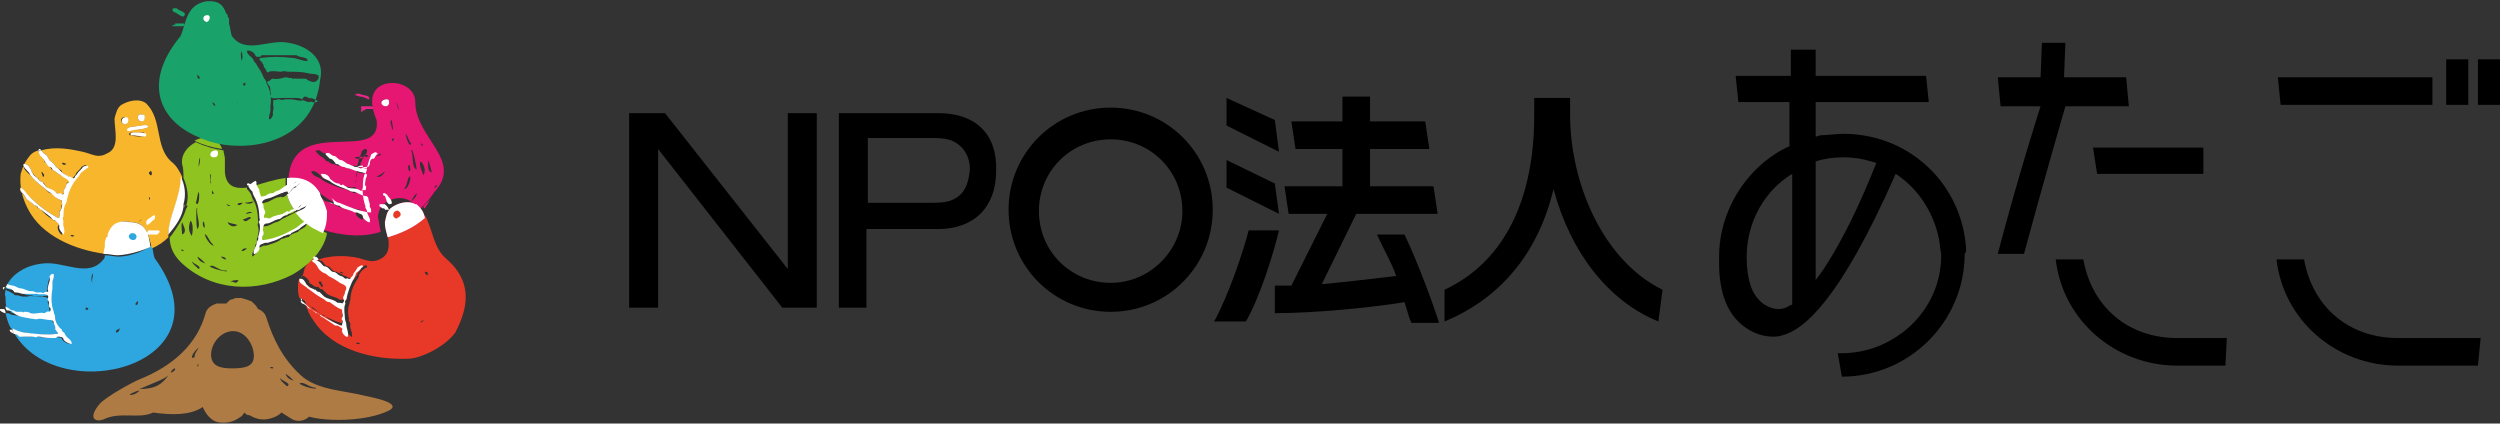 <?xml version="1.0" encoding="utf-8"?>
<!-- Generator: Adobe Illustrator 24.3.0, SVG Export Plug-In . SVG Version: 6.00 Build 0)  -->
<svg version="1.1" id="単色" xmlns="http://www.w3.org/2000/svg" xmlns:xlink="http://www.w3.org/1999/xlink" x="0px" y="0px"
	 viewBox="0 0 181.2 30.7" style="enable-background:new 0 0 181.2 30.7;" xml:space="preserve">
<rect x="0" y="0" width="181.2" height="30.7" fill="#333333" stroke="none"/>
<style type="text/css">
	.st0{fill:#FFFFFF;}
	.st1{fill:none;}
	.st2{fill:#E61673;}
	.st3{fill:#E83828;}
	.st4{fill:#2EA7E0;}
	.st5{fill:#F8B62D;}
	.st6{fill:#8FC31F;}
	.st7{fill:#AE7B44;}
	.st8{fill:#E62889;}
	.st9{fill:#19A269;}
</style>
<g>
	<path d="M154.3,7.7l-0.2-2.1h-4.5l0.1-2.5H148l-0.1,2.5h-3.1l0.2,2.1h2.9c0,0-1.7,5.3-3.1,10.7h1.9c1.4-5.2,3-10.7,3-10.7H154.3z"
		/>
	<polygon points="152,12.6 159.7,12.6 159.7,10.7 151.7,10.7 	"/>
	<polygon points="165.3,7.6 176.3,7.6 176.3,5.6 165.1,5.6 	"/>
	<path d="M142.5,18c-0.3-4.6-4-8.2-8.7-8.3c-0.1,0-0.1,0-0.2,0c-0.5,0-1.1,0.1-1.6,0.1c-0.1,0-0.3,0.1-0.4,0.1V7.4h8.2l-0.2-1.9h-8
		V3.6h-1.8v1.9h-4l0.2,1.9h3.7v3.2c-0.7,0.3-1.3,0.7-1.9,1.2c0,0,0,0,0,0c-1.9,1.6-3.2,4.1-3.2,6.8c0,0.1,0,0.2,0,0.3
		c0,0.1,0,0.1,0,0.2c0,1.9,0.5,3.2,1.2,4c0.8,0.9,1.8,1.3,2.7,1.3c0.2,0,0.4,0,0.7-0.1c1.5-0.4,4.1-2.4,8.2-11.7
		c1.7,1.1,2.9,3,3.2,5.1c0,0.3,0.1,0.6,0.1,0.8c0,2.3-1.1,4.3-2.8,5.6c-1.2,0.9-2.7,1.5-4.4,1.5c0,0-0.3,0-0.3,0
		c0,0,0.3,1.7,0.3,1.7c0,0,0,0,0,0c4.9,0,8.9-4,8.9-8.9C142.5,18.3,142.5,18.2,142.5,18z M129.8,22.1c-0.3,0.2-0.6,0.3-0.9,0.3
		c-0.5,0-1.4-0.3-1.9-1.4c-0.3-0.7-0.4-1.5-0.4-2.3c0,0.1,0,0.1,0,0.2c0,0.6,0.1,1,0.2,1.4c-0.1-0.4-0.2-0.9-0.2-1.4
		c0-0.1,0-0.1,0-0.2c0,0,0-0.1,0-0.1c0-2.5,1.3-4.8,3.3-6V22.1z M132.5,19c-0.3,0.5-0.6,0.9-0.9,1.3v-8.6c0.6-0.2,1.3-0.3,2-0.3
		c0.7,0,1.4,0.1,2,0.3c0.1,0,0.3,0.1,0.4,0.1C134.7,15.1,133.5,17.4,132.5,19z"/>
	<rect x="177.3" y="4.3" width="1.6" height="3.3"/>
	<rect x="179.6" y="4.3" width="1.6" height="3.3"/>
	<path d="M173.9,24.5l-0.1,0v0c-3.6,0-6.2-2.3-6.8-5.7h-2c0.5,4.4,4.3,7.7,8.8,7.7c0,0,0.1,0,0.1,0l5.7,0l0.2-2l-0.4,0L173.9,24.5z"
		/>
	<path d="M157.8,24.5c-3.6,0-6.2-2.3-6.8-5.7h-2c0.5,4.4,4.3,7.7,8.8,7.7c0,0,3.5,0,3.5,0l0.1-2L157.8,24.5L157.8,24.5z"/>
</g>
<g>
	<polygon points="48.2,8.2 45.6,8.2 45.6,22.3 47.7,22.3 47.7,10.8 56.7,22.3 59.2,22.3 59.2,8.2 57.1,8.2 57.1,19.5 	"/>
	<path d="M68,8.2h-7.2v14.1h2v-5.7h5.2c2.6,0,4.2-1.6,4.2-4.2C72.3,9.7,70.7,8.2,68,8.2z M69.5,14.2c-0.5,0.4-1,0.5-2,0.5h-4.6V10
		h4.6c1,0,1.5,0.1,2,0.5c0.5,0.4,0.8,1,0.8,1.8C70.2,13.2,70,13.8,69.5,14.2z"/>
	<polygon points="88.9,13.6 92.7,15.5 92.4,13.3 88.9,11.6 	"/>
	<path d="M102.3,23.4h2c-0.4-1.3-1.5-4.3-2.5-6.4h-2c0.5,1.1,1,1.9,1.4,3c-1.7,0.2-3.3,0.4-5.4,0.6l2.5-5.1h5.9l-0.3-2h-4.6v-2.7
		h4.3l-0.3-2h-4V7h-2v1.8h-3.7l0.3,2h3.4v2.7h-4.2l0.3,2h2.8l-2.6,5.2c-0.5,0-0.7,0-1.2,0v2c2.8,0,7-0.4,9.4-0.8
		C102,22.5,102.1,23,102.3,23.4z"/>
	<polygon points="92.4,8.7 88.9,7.1 88.9,9.1 92.7,11 	"/>
	<path d="M92.7,16.7h-2.2c-0.4,1.6-1.5,4.8-2.5,6.6h2.3C91.3,21.6,92.3,18.4,92.7,16.7z"/>
	<path d="M113.8,8.3V7.1h-2.6v1.3c0,5.8-2,10.5-6.5,12.6v2.3c4.1-1.7,6.8-5,7.9-9.6c1.2,4.5,3.9,8.1,7.6,9.6l0.3-2.3
		C116.2,18.9,113.8,13.3,113.8,8.3z"/>
	<path d="M80.5,7.8c-4.1,0-7.4,3.3-7.4,7.4c0,4.1,3.3,7.4,7.4,7.4c4.1,0,7.4-3.3,7.4-7.4C87.9,11.1,84.6,7.8,80.5,7.8z M80.5,20.5
		c-2.9,0-5.2-2.3-5.2-5.2c0-2.9,2.3-5.2,5.2-5.2c2.9,0,5.2,2.3,5.2,5.2C85.7,18.1,83.4,20.5,80.5,20.5z"/>
</g>
<g>
	<path class="st0" d="M0.1,22.4c-0.1,0-0.2,0-0.1,0.1c0.1,0.1,0.3,0.2,0.4,0.2c0-0.1,0-0.2-0.1-0.3C0.3,22.4,0.2,22.4,0.1,22.4z"/>
	<path class="st0" d="M0.3,20.8c-0.1,0-0.1,0.1-0.1,0.1c0,0,0.1,0.1,0.1,0.1c0-0.1,0-0.2,0.1-0.2C0.4,20.8,0.3,20.8,0.3,20.8z"/>
	<path class="st1" d="M15.1,12.6c0.1,0.2,0.1,1,0.1,0.6C15.2,13,15.4,12.7,15.1,12.6z"/>
	<path class="st1" d="M14.4,13.9c-0.1,0.3-0.1,0.6-0.2,0.8C14.4,15,14.5,14.1,14.4,13.9z"/>
	<path class="st1" d="M14.5,11.4c-0.1,0.1-0.1,0.5-0.1,0.7C14.5,11.8,14.5,11.7,14.5,11.4z"/>
	<path class="st1" d="M14.3,16.6c0.3-0.3-0.1-1,0-1.5C14.1,14.8,14.2,16.4,14.3,16.6z"/>
	<path class="st1" d="M13.8,16c-0.1,0.3-0.2,0.8,0.1,1.1C14,16.8,14,16.1,13.8,16z"/>
	<path class="st1" d="M10.9,12.5c0,0-0.1,0-0.1,0.1c0,0.1,0,0.1,0,0.1c0,0,0,0,0.1,0c0.1,0,0.1,0,0.1-0.1c0,0,0,0,0-0.1
		C11,12.5,10.9,12.5,10.9,12.5z"/>
	<path class="st1" d="M13.3,16.1c-0.1,0.3,0,0.6,0,0.9C13.6,16.8,13.3,16.4,13.3,16.1z"/>
	<path class="st1" d="M13.1,18.1c0,0.1,0,0.1,0.2,0.1C13.3,18.1,13.3,18,13.1,18.1z"/>
	<path class="st1" d="M17.8,15.5c0.2,0,0.3-0.1,0.5-0.1C18.2,15.3,17.9,15.4,17.8,15.5z"/>
	<path class="st1" d="M18.4,14.6c-0.1,0-0.5,0.1-0.7,0.1C18,14.8,18.3,14.8,18.4,14.6z"/>
	<path class="st1" d="M16.4,18.8c-0.1-0.1-0.3-0.1-0.4-0.2C16.2,18.8,16.3,18.8,16.4,18.8z"/>
	<path class="st1" d="M17.2,16.3c-0.3-0.1-0.5-0.1-0.7-0.2C16.6,16.4,17,16.5,17.2,16.3z"/>
	<path class="st1" d="M16.8,14.9c-0.1,0-0.2-0.1-0.3-0.1C16.5,14.9,16.6,15,16.8,14.9z"/>
	<path class="st1" d="M10.8,14.2l-0.1,0.2c0,0,0,0,0.1,0c0,0,0.1,0,0.1-0.1C10.9,14.4,10.9,14.3,10.8,14.2
		C10.8,14.2,10.8,14.2,10.8,14.2z"/>
	<path class="st1" d="M16.8,20.4c0.1,0,0.3,0.1,0.4,0.1C17.6,20.2,16.9,20.3,16.8,20.4z"/>
	<path class="st1" d="M14.3,18.6c0.1,0.3,0.3,0.4,0.6,0.5C14.7,18.9,14.5,18.7,14.3,18.6z"/>
	<path class="st1" d="M13.9,18.8c0.1,0.3,0.4,0.4,0.5,0.6C14.7,19.3,13.9,19.1,13.9,18.8z"/>
	<path class="st1" d="M14.7,16.2c0,0.1,0,0.3,0.1,0.4C14.9,16.6,14.8,15.9,14.7,16.2z"/>
	<path class="st1" d="M15.5,17.7c-0.3-0.2-0.3-0.4-0.5-0.7C14.6,16.6,15.1,17.8,15.5,17.7z"/>
	<path class="st1" d="M16.4,19.6c-0.4,0.1-0.8-0.5-1.2-0.3C15.4,19.5,16.7,19.8,16.4,19.6z"/>
	<path class="st1" d="M27,11.3c-0.1-0.1-0.2-0.1-0.3,0c0,0,0,0,0,0C26.8,11.4,26.9,11.4,27,11.3z"/>
	<path class="st1" d="M30.7,14.3c-0.2,0.2-0.3,0.4-0.4,0.6c0,0,0,0,0,0C30.5,14.7,30.7,14.6,30.7,14.3z"/>
	<path class="st1" d="M26.8,12.5c-0.2,0-0.4-0.1-0.5,0c0,0,0,0.1,0,0.1C26.4,12.6,26.7,12.8,26.8,12.5z"/>
	<path class="st1" d="M26.5,12.1C26.4,12.1,26.4,12.1,26.5,12.1c-0.1,0-0.1,0-0.1,0C26.4,12.1,26.4,12.1,26.5,12.1z"/>
	<path class="st1" d="M16.9,7.7C16.8,7.7,16.8,7.7,16.9,7.7C16.8,7.8,16.9,7.8,16.9,7.7z"/>
	<path class="st1" d="M15,7.8C15,7.9,15.1,8,15.2,8C15.2,7.9,15.1,7.8,15,7.8z"/>
	<path class="st1" d="M13.9,5.8c0,0.1,0,0.2,0.1,0.3C14.1,6,14,5.8,13.9,5.8z"/>
	<path class="st1" d="M17.2,14.8c0.1,0.1,0.2,0,0.4-0.1C17.3,14.7,17.2,14.7,17.2,14.8z"/>
	<path class="st1" d="M17.4,6.4c-0.1,0-0.1,0-0.2,0.1C17.3,6.6,17.4,6.6,17.4,6.4z"/>
	<path class="st1" d="M10.1,16.1c0.1-0.1,0.2-0.1,0.2-0.2C10.1,15.9,10.1,15.9,10.1,16.1z"/>
	<path class="st1" d="M3.1,12.8c0.1,0,0.1,0,0.1-0.1c0-0.1-0.1-0.1-0.1-0.2c0-0.1-0.1-0.1-0.1-0.1C2.9,12.6,3.1,12.7,3.1,12.8
		C3.1,12.8,3.1,12.8,3.1,12.8z"/>
	<path class="st1" d="M13.4,15.1c0-0.1,0.1-0.1,0.1-0.2c0,0,0,0-0.1,0C13.4,14.9,13.4,15,13.4,15.1C13.4,15,13.4,15,13.4,15.1z"/>
	<path class="st1" d="M4.5,11.8C4.5,11.9,4.6,12,4.7,12C4.7,11.9,4.6,11.8,4.5,11.8z"/>
	<path class="st1" d="M5.1,17.1c0.1,0,0.2,0.1,0.3,0.1C5.2,17,5.2,17,5.1,17.1z"/>
	<path class="st1" d="M8.4,24.1c0.2-0.1,0.2-0.1,0.3-0.3C8.6,23.9,8.5,24,8.4,24.1z"/>
	<path class="st1" d="M6.5,22.3c-0.1,0-0.1-0.1-0.2-0.1C6.2,22.5,6.3,22.5,6.5,22.3z"/>
	<path class="st1" d="M9.9,22.1c0.1,0,0.1-0.2,0.1-0.3C9.9,21.9,9.7,22.1,9.9,22.1z"/>
	<path class="st1" d="M6.7,19.8c-0.1,0.3-0.2,0.6,0,0.7C6.7,20.3,6.8,20.1,6.7,19.8z"/>
	<path class="st1" d="M6.7,23.7C6.7,23.7,6.8,23.8,6.7,23.7C6.8,23.7,6.8,23.7,6.7,23.7z"/>
	<path class="st1" d="M15.5,14c0-0.1-0.1-0.1-0.1-0.2C15.3,14,15.4,14.2,15.5,14z"/>
	<path class="st1" d="M23.4,20.8c0.1,0,0.1-0.1,0.1-0.1c-0.1-0.1-0.1-0.1-0.1-0.2c0-0.1-0.1-0.1-0.1,0
		C23.2,20.6,23.4,20.6,23.4,20.8C23.4,20.8,23.4,20.8,23.4,20.8z"/>
	<path class="st1" d="M27.7,11.1c-0.1,0.1-0.2,0.1-0.3,0.2C27.6,11.3,27.6,11.2,27.7,11.1z"/>
	<path class="st1" d="M27.4,14.6c-0.1-0.1-0.3-0.1-0.4-0.1C27.1,14.6,27.3,14.7,27.4,14.6z"/>
	<path class="st1" d="M27.9,12.4c-0.2,0.2-0.4,0.2-0.6,0.4C27.5,12.9,27.8,12.7,27.9,12.4z"/>
	<path class="st1" d="M28.4,9.3c0.2,0.4-0.1-0.4,0-0.6C28.2,8.8,28.4,9.1,28.4,9.3z"/>
	<path class="st1" d="M28.7,7.4c0.1,0.2,0.1,0.4,0.2,0.6C28.9,7.8,28.8,7.5,28.7,7.4z"/>
	<path class="st1" d="M17.5,18.2c0.2,0,0.3-0.1,0.4-0.2C17.7,18,17.6,18,17.5,18.2z"/>
	<path class="st1" d="M31.1,19.8C31.1,19.8,31.1,19.8,31.1,19.8c-0.1-0.1-0.1-0.1-0.1-0.1c0,0-0.1,0-0.1,0.1c0,0.1,0,0.1,0.1,0.1
		c0,0,0,0,0.1,0C31.1,20,31.1,19.9,31.1,19.8z"/>
	<path class="st1" d="M31.1,21.5L31,21.7c0,0,0,0,0.1,0c0,0,0.1,0,0.1-0.1C31.1,21.6,31.1,21.6,31.1,21.5
		C31.1,21.5,31.1,21.5,31.1,21.5z"/>
	<path class="st1" d="M30.5,23.4c0.1-0.1,0.1-0.1,0.2-0.2C30.5,23.3,30.5,23.3,30.5,23.4z"/>
	<path class="st1" d="M25.8,24.9c0.1,0,0.2,0.1,0.3,0C25.9,24.8,25.9,24.8,25.8,24.9z"/>
	<path class="st1" d="M24.6,19.7c0.1,0.1,0.2,0.1,0.3,0.1C24.8,19.7,24.7,19.6,24.6,19.7z"/>
	<path class="st1" d="M28.4,10.2c0.1,0.1,0.2-0.1,0.1-0.2C28.4,10,28.4,10.1,28.4,10.2z"/>
	<path class="st1" d="M31.6,13.5c-0.2,0-0.2,0-0.2,0.2C31.6,13.6,31.6,13.6,31.6,13.5z"/>
	<path class="st1" d="M29.8,10.9c0.2,0.4,0,1.2,0.4,1.4C30.2,12.1,29.9,10.6,29.8,10.9z"/>
	<path class="st1" d="M29.6,13c-0.1,0.3-0.1,0.5-0.3,0.8C29.7,13.7,29.9,12.4,29.6,13z"/>
	<path class="st1" d="M30.5,11.6c-0.2,0.2,0,0.8,0.2,1C30.9,12.3,30.7,11.9,30.5,11.6z"/>
	<path class="st1" d="M31.3,12.5c-0.1-0.3-0.1-0.6-0.3-0.9C31.1,11.9,30.9,12.4,31.3,12.5z"/>
	<path class="st1" d="M30.5,10.4c0,0.1,0.1,0.1,0.1,0.2C30.7,10.5,30.6,10.4,30.5,10.4z"/>
	<path class="st1" d="M17.6,15.9c0.2,0.3,0.4,0,0.6-0.1C18.1,15.7,17.8,15.9,17.6,15.9z"/>
	<path class="st1" d="M29.7,12.4c0.1-0.1,0-0.3,0-0.4C29.5,11.8,29.6,12.5,29.7,12.4z"/>
	<path class="st1" d="M30.8,15.1c0.1-0.2,0.4-0.5,0.4-0.8C31.1,14.7,30.4,15,30.8,15.1z"/>
	<path class="st1" d="M25.7,11.4c0.2,0.1,0.4,0.1,0.7,0C26.2,11.4,25.8,11.4,25.7,11.4z"/>
	<path class="st1" d="M29.8,10.4c-0.2-0.2-0.2-0.5-0.4-0.7C29.4,9.9,29.7,10.8,29.8,10.4z"/>
	<path class="st2" d="M30.1,7.4c0-1.8-3.5-2-3.1,0.3c0,0.2,0.2,0.8,0.3,1c0.4,3.3-6.1-0.5-6.4,4.3c0.9,0,1.8,0.2,2.4,1.1
		c0.2,0.1,0.4,0.3,0.6,0.4c0.7,0.4,1.5,0.6,2.2,0.7c0.1,0,0.1,0,0.1-0.1c0-0.1,0-0.2-0.1-0.3c0,0,0-0.1,0-0.2c0-0.2,0-0.3-0.1-0.4
		c0-0.1-0.1-0.2-0.2-0.2c-0.3,0-0.5-0.2-0.8-0.3c-0.2,0-0.3-0.1-0.4-0.1c-0.5-0.2-0.9-0.3-1.3-0.6c-0.2-0.2-0.6-0.2-0.7-0.5
		c-0.1-0.1,0-0.1,0.1-0.1c0.2,0,0.4,0.2,0.5,0.3c0.1,0.1,0.1,0.1,0.2,0.2c0.1,0.1,0.3,0.1,0.4,0.2c0,0,0.1,0,0.1,0
		c0,0.1,0.1,0,0.1,0.1c0.1,0.1,0.1,0,0.2,0c0.1,0.1,0.2,0.1,0.3,0.2c0.3,0.1,0.7,0.1,0.9,0.2c0.2,0,0.3-0.1,0.4,0
		c0.1,0,0.1-0.2,0-0.3c-0.1-0.2,0.1-0.3,0-0.5c0-0.1,0-0.2,0.1-0.3c0-0.3-0.5-0.2-0.7-0.3c-0.2-0.1-0.5-0.2-0.7-0.2
		c-0.1,0-0.2-0.1-0.3-0.1c-0.2,0-0.3-0.1-0.4-0.2c-0.1,0-0.2,0-0.2-0.1c-0.1-0.1-0.2-0.2-0.4-0.3c-0.1-0.1-0.2-0.2-0.3-0.3
		c0-0.1,0-0.1,0.1-0.1c0.2-0.1,0.3,0.2,0.5,0.2c0.2,0,0.3,0.3,0.5,0.3c0.2,0,0.4,0.3,0.6,0.3c0.1,0,0.3,0.1,0.4,0.2
		c0.1,0,0.3,0,0.4,0.1c0.1,0,0.1,0.1,0.2,0c0.1,0,0.3,0.1,0.3,0c0-0.1,0.1-0.2,0.1-0.4c0-0.1,0.2-0.4,0.2-0.6c0,0,0.3-0.4,0.4-0.1
		c0,0.1,0,0.1,0,0.1c0,0.1-0.1,0.2-0.2,0.3c0.1-0.1,0.2-0.1,0.3,0c-0.1,0.1-0.2,0.1-0.3,0c0,0-0.1,0.1-0.1,0.1
		c0,0.1-0.1,0.3-0.1,0.3c0,0.1-0.1,0.1-0.1,0.2c0,0,0.1,0,0.1,0.1c0,0-0.1,0-0.1,0c0,0.1-0.1,0.2-0.1,0.4c0.1-0.1,0.4,0,0.5,0
		c-0.1,0.3-0.4,0.1-0.6,0.1c-0.1,0.3-0.1,0.6-0.1,0.9c-0.1,0.2,0.1,0.2,0,0.4c-0.1,0.3,0.1,0.7,0.2,1c0,0.1,0.1,0.3,0.1,0.3
		c0,0.3,0.3,0.5,0.2,0.8c0,0.1-0.5-0.2-0.5-0.4c0-0.2-0.2-0.2-0.4-0.3c-0.1,0-0.1,0-0.2,0c-0.3-0.1-0.7-0.2-1-0.4
		c-0.1,0-0.1-0.1-0.2-0.1c-0.1,0-0.2-0.1-0.3-0.1c-0.1,0-0.2,0-0.2-0.1c-0.2-0.1-0.4-0.1-0.6-0.2c0.1,0.2,0.2,0.5,0.3,0.8
		c0.1,0.5,0,0.9-0.1,1.4c0.4,0.2,0.8,0.3,0.8,0.3c1.2,0.3,2.5,0.4,3.7,0c-0.1-0.3-0.1-0.7-0.2-1c0,0,0,0,0,0c0,0,0,0,0,0
		c0,0,0,0,0,0c0,0,0,0,0,0c0,0,0,0,0,0c0,0,0,0,0,0c0,0,0,0,0,0c0-0.4,0.1-0.7,0.4-1c0,0,0,0,0,0c0.5-0.4,1.2-0.6,1.8-0.3
		c0,0,0,0,0,0c0.1,0,0.1,0.1,0.2,0.1c0.1-0.2,0.2-0.4,0.4-0.6c0,0.3-0.2,0.4-0.4,0.6c0.2,0.2,0.4,0.5,0.5,0.7
		c0.4-0.4,0.8-0.8,1.2-1.4C33.6,11.6,30.1,10,30.1,7.4z M25.7,11.4c0.1,0,0.5-0.1,0.7,0C26.1,11.5,25.9,11.6,25.7,11.4z M27.9,12.4
		c-0.1,0.3-0.4,0.5-0.6,0.4C27.5,12.7,27.7,12.6,27.9,12.4z M27.3,11.3c0.1-0.1,0.2-0.1,0.3-0.2C27.6,11.2,27.6,11.3,27.3,11.3z
		 M27.9,7.7c-0.3-0.1-0.3-0.5,0-0.5c0.1,0,0.2,0.1,0.2,0.2C28.2,7.6,28,7.7,27.9,7.7z M28.4,8.7c0,0.2,0.2,1,0,0.6
		C28.4,9.1,28.2,8.8,28.4,8.7z M28.4,10.2c0-0.1,0-0.1,0.1-0.2C28.6,10,28.5,10.3,28.4,10.2z M28.9,8c-0.1-0.2-0.1-0.4-0.2-0.6
		C28.8,7.5,28.9,7.8,28.9,8z M29.3,13.7c0.2-0.3,0.2-0.5,0.3-0.8C29.9,12.4,29.7,13.7,29.3,13.7z M29.7,12c0,0.1,0.1,0.3,0,0.4
		C29.6,12.5,29.5,11.8,29.7,12z M29.4,9.7c0.2,0.2,0.2,0.5,0.4,0.7C29.7,10.8,29.4,9.9,29.4,9.7z M30.2,12.3c-0.4-0.2-0.2-1-0.4-1.4
		C29.9,10.6,30.2,12.1,30.2,12.3z M30.6,10.6c0-0.1-0.1-0.1-0.1-0.2C30.6,10.4,30.7,10.5,30.6,10.6z M30.7,12.7
		c-0.1-0.2-0.4-0.9-0.2-1C30.7,11.9,30.9,12.3,30.7,12.7z M30.8,15.1c-0.4-0.1,0.4-0.5,0.4-0.8C31.1,14.7,30.9,14.9,30.8,15.1z
		 M31,11.6c0.2,0.3,0.2,0.6,0.3,0.9C30.9,12.4,31.1,11.9,31,11.6z M31.5,13.6c0-0.1,0-0.1,0.2-0.2C31.6,13.6,31.6,13.6,31.5,13.6z"
		/>
	<path class="st3" d="M22.4,20.4c0,0.1,0.1,0.2,0.2,0.2c0.1,0.1,0.2,0.2,0.4,0.2c0,0,0.1,0,0.1,0c0,0.1,0.1,0.1,0.1,0.1
		c0,0.1,0.1,0,0.2,0.1c0.1,0.1,0.2,0.2,0.3,0.3c0.3,0.2,0.6,0.2,0.9,0.4c0.1,0.1,0.3-0.1,0.4,0.1c0.1,0,0.2-0.2,0.1-0.3
		c-0.1-0.2,0.1-0.3,0.1-0.5c0-0.1,0.1-0.2,0.1-0.3c0-0.3-0.4-0.3-0.6-0.5c-0.2-0.1-0.4-0.3-0.7-0.4c-0.1,0-0.2-0.1-0.3-0.2
		c-0.2-0.1-0.3-0.2-0.4-0.3c-0.1,0-0.1-0.1-0.1-0.2c-0.1-0.1-0.2-0.3-0.3-0.3c0,0,0-0.1-0.1-0.1c-0.4,0.2-0.5,0.4-0.7,0.7
		C22,19.7,22,19.9,21.9,20c0,0,0.1,0,0.1,0C22.2,20.1,22.4,20.3,22.4,20.4z M23.3,20.5c0,0.1,0.1,0.1,0.1,0.2c0,0.1,0,0.1-0.1,0.1
		c0,0,0,0,0,0c0-0.1-0.2-0.2-0.2-0.4C23.3,20.4,23.3,20.4,23.3,20.5z"/>
	<path class="st3" d="M32.4,18.8c-1-0.8-1-2.1-1.6-3.2c-0.8,0.7-1.7,1.2-2.7,1.4c0.1,0.6,0.2,1.3-0.4,1.7c-0.7,0.4-1,0.2-1.7,0
		c-0.9-0.2-2-0.2-2.9,0.1c0.1,0.1,0.1,0.1,0.2,0.1c0.2,0.1,0.2,0.4,0.5,0.4c0.2,0.1,0.3,0.4,0.6,0.4c0.1,0.1,0.3,0.1,0.4,0.2
		c0.1,0.1,0.3,0.1,0.4,0.2c0.1,0,0.1,0.1,0.2,0.1c0.1,0,0.2,0.2,0.3,0c0-0.1,0.2-0.2,0.2-0.3c0-0.1,0.3-0.4,0.3-0.5
		c0,0,0.4-0.3,0.4-0.1c0,0.1,0,0.1-0.1,0.1c-0.1,0.1-0.3,0.2-0.4,0.4c-0.1,0.1-0.1,0.3-0.1,0.3c-0.3,0.4-0.6,1-0.6,1.6
		c-0.1,0.2,0,0.2-0.1,0.4c-0.1,0.3-0.1,0.7,0,1c-0.1,0.1,0.1,0.3,0.1,0.4c-0.1,0.3,0.2,0.6,0.1,0.9c0,0.1-0.4-0.3-0.4-0.5
		c0-0.2-0.2-0.2-0.3-0.3c-0.1-0.1-0.2,0-0.2,0c-0.3-0.2-0.6-0.3-0.9-0.6c0-0.1-0.1-0.1-0.2-0.1c-0.1,0-0.1-0.1-0.2-0.2
		c-0.1,0-0.2-0.1-0.2-0.1c-0.2-0.1-0.4-0.2-0.5-0.3c-0.1-0.2-0.3-0.3-0.5-0.5c0.1,0.5,0.3,1,0.6,1.4c1.4,2.2,4.4,2.9,6.9,2.8
		c0.8,0,2.6-0.8,3.4-1.9c0,0,0,0,0,0C34,22.2,34.2,20.4,32.4,18.8z M24.6,19.7c0.1,0,0.2,0,0.3,0.1C24.8,19.8,24.7,19.8,24.6,19.7z
		 M25.8,24.9c0.1-0.1,0.1-0.1,0.3,0C26,25,25.9,24.9,25.8,24.9z M30.5,23.4c0-0.1,0-0.1,0.2-0.2C30.7,23.3,30.6,23.3,30.5,23.4z
		 M30.9,19.9c0,0-0.1-0.1-0.1-0.1c0-0.1,0-0.1,0.1-0.1c0,0,0.1,0,0.1,0.1c0,0,0,0,0,0.1C31.1,19.9,31.1,20,30.9,19.9
		C31,20,30.9,20,30.9,19.9z M31.1,21.7C31,21.7,31,21.7,31.1,21.7l0-0.3c0,0,0,0,0,0C31.1,21.6,31.1,21.6,31.1,21.7
		C31.2,21.7,31.1,21.7,31.1,21.7z"/>
	<path class="st3" d="M22.7,22.3c0.6,0.5,1.3,0.9,2,1.1c0.1,0,0.1,0,0.1-0.1c0-0.1,0.1-0.2,0-0.3c0-0.1,0-0.1,0-0.2
		c0.1-0.1,0-0.3,0-0.4c0-0.1,0-0.2-0.1-0.2c-0.3-0.1-0.5-0.3-0.8-0.5c-0.2,0-0.3-0.1-0.4-0.2c-0.4-0.3-0.8-0.5-1.2-0.8
		c-0.2-0.2-0.5-0.3-0.6-0.5c-0.1,0.2-0.1,0.4-0.1,0.6c0,0,0,0,0,0c0,0.3,0,0.5,0.1,0.8c0,0,0,0,0,0C22,21.6,22.4,22.2,22.7,22.3z"/>
	<path class="st3" d="M30.3,14.9C30.3,14.9,30.3,14.9,30.3,14.9C30.3,14.9,30.3,14.9,30.3,14.9C30.3,14.9,30.3,14.9,30.3,14.9z"/>
	<path class="st2" d="M30.3,14.9C30.3,14.9,30.3,14.9,30.3,14.9C30.3,14.9,30.3,14.9,30.3,14.9c-0.1-0.1-0.1-0.1-0.2-0.1
		c0,0,0,0,0,0c-0.5-0.3-1.3-0.1-1.8,0.3c0,0,0,0,0,0c-0.3,0.3-0.3,0.6-0.4,1c0,0,0,0,0,0.1c0,0,0,0,0,0c0,0.3,0.1,0.6,0.2,1
		c1-0.3,1.9-0.7,2.7-1.4C30.7,15.3,30.5,15.1,30.3,14.9z M29,14.7c-0.1,0.2-0.2,0.3-0.4,0.2C28.7,14.8,28.9,14.8,29,14.7z
		 M28.3,16.8c-0.5-0.2,0.2-0.2,0.4-0.2C28.6,16.7,28.4,16.7,28.3,16.8z M29.2,15.7c0,0.1,0,0.3-0.2,0.3c-0.1,0-0.3,0-0.3-0.2
		c0-0.1,0.1-0.2,0.2-0.3C29,15.5,29.1,15.6,29.2,15.7c0.3-0.2,0.5-0.6,0.7-0.5C29.8,15.3,29.5,15.5,29.2,15.7z"/>
	<path class="st0" d="M30.3,14.9C30.3,14.9,30.3,14.9,30.3,14.9C30.3,14.9,30.3,14.9,30.3,14.9c-0.1-0.1-0.1-0.1-0.2-0.1
		c0,0,0,0,0,0c-0.5-0.3-1.3-0.1-1.8,0.3c0,0,0,0,0,0c-0.3,0.3-0.3,0.6-0.4,1c0,0,0,0,0,0.1c0,0,0,0,0,0c0,0.3,0.1,0.6,0.2,1
		c1-0.3,1.9-0.7,2.7-1.4C30.7,15.3,30.5,15.1,30.3,14.9z"/>
	<path class="st4" d="M1,22.7c0.1,0.1,0.3,0.1,0.4,0.1c0,0,0.1,0,0.1,0c0,0,0.1,0,0.1,0c0.1,0.1,0.1-0.1,0.2,0
		c0.1,0.1,0.3,0,0.4,0.1c0.3,0.1,0.6-0.1,1,0c0.2,0,0.2-0.2,0.4-0.1c0.1,0,0.1-0.2,0-0.3c-0.1-0.1,0-0.3-0.1-0.5
		c-0.1-0.1,0-0.2,0-0.3c-0.1-0.3-0.5-0.1-0.8-0.2c-0.2,0-0.5-0.1-0.7,0c-0.1,0-0.2,0-0.3,0c-0.2,0-0.3-0.1-0.5-0.1
		c-0.1,0-0.2,0-0.2-0.1c-0.1,0-0.3-0.2-0.4-0.2c-0.1,0-0.1-0.1-0.2-0.1c0,0.2-0.1,0.3,0,0.5c0,0.3,0,0.6,0.1,0.9
		c0.1,0,0.2,0.1,0.3,0.2C0.8,22.7,0.9,22.7,1,22.7z"/>
	<path class="st4" d="M8.6,18.6c-0.3,0-0.7-0.1-1-0.1c0,0.1,0,0.2-0.1,0.3c-1.1,1.4-2.9,0.1-4.4,0.3c-1.1,0.1-2.3,0.7-2.7,1.8
		c0.1,0,0.3,0.1,0.4,0.1c0.2,0,0.4,0.2,0.6,0.2c0.2,0,0.4,0.2,0.7,0.2c0.1,0,0.3,0,0.4,0.1c0.1,0,0.3,0,0.4,0c0.1,0,0.1,0,0.2,0
		c0.1-0.1,0.3,0,0.3-0.1c0-0.1,0-0.3,0-0.4c0-0.1,0.1-0.5,0.1-0.6c0,0,0.2-0.5,0.3-0.2c0,0.1,0,0.1,0,0.1c0,0.2-0.1,0.3-0.1,0.5
		c0,0.1,0,0.3,0,0.4c-0.1,0.5-0.1,1.2,0.1,1.7C3.8,22.8,4,22.8,4,23c0,0.3,0.2,0.7,0.4,0.9c0,0.1,0.2,0.2,0.2,0.3
		c0.1,0.3,0.4,0.4,0.5,0.7c0,0.1-0.5-0.1-0.6-0.3c0-0.2-0.3-0.1-0.4-0.2c-0.1,0-0.1,0.1-0.2,0.1c-0.4,0-0.7,0-1.1-0.1
		c-0.1,0-0.1,0-0.2,0c-0.1,0-0.2-0.1-0.3,0c-0.1,0-0.2,0-0.3,0c-0.2,0-0.4,0-0.6-0.1c-0.1-0.1-0.3-0.1-0.4-0.2
		c3.2,5.6,15.9,2.4,10.2-5.4c-0.1-0.3-0.1-0.6-0.2-0.9C10.1,18.4,9.1,18.6,8.6,18.6z M6.2,22.3c0.1,0,0.2,0,0.2,0.1
		C6.3,22.5,6.2,22.5,6.2,22.3z M6.7,19.8c0.1,0.3-0.1,0.4,0,0.7C6.6,20.4,6.6,20.1,6.7,19.8z M6.7,23.7C6.8,23.7,6.8,23.7,6.7,23.7
		C6.8,23.8,6.7,23.7,6.7,23.7z M10,21.8c0,0.1,0,0.3-0.1,0.3C9.7,22.1,9.9,21.9,10,21.8z M8.4,24.1c0-0.2,0.1-0.2,0.3-0.3
		C8.6,24,8.6,24.1,8.4,24.1z"/>
	<path class="st4" d="M1.8,24.1c0.8,0.2,1.6,0.2,2.3,0.1c0.1,0,0.1,0,0.1-0.1c-0.1-0.1,0-0.2-0.2-0.2c0,0,0-0.1,0-0.2
		c0-0.2-0.1-0.3-0.2-0.4c0-0.1-0.1-0.2-0.2-0.2c-0.3,0-0.6,0-0.9-0.1c-0.2,0.1-0.3,0-0.5,0c-0.5-0.1-1-0.1-1.4-0.2
		c-0.1-0.1-0.3-0.1-0.4-0.1c0.1,0.4,0.2,0.8,0.4,1.1C1.1,23.9,1.5,24.2,1.8,24.1z"/>
	<path class="st5" d="M13.2,12.8c-0.2-0.4-0.4-0.8-0.8-1.1c-1.2-1.1-0.6-3-1.8-4.2c0,0,0,0,0,0c-0.5-0.4-1.3-0.2-1.8,0.1
		c0,0,0,0,0,0c-0.3,0.2-0.4,0.6-0.5,1c0,0,0,0,0,0c0,0.8,0.4,2.1-0.5,2.5c-0.7,0.4-1,0.1-1.8-0.1c-0.9-0.2-2-0.4-3-0.1
		c0.1,0.1,0.1,0.2,0.3,0.3c0.2,0.1,0.2,0.4,0.4,0.5c0.2,0.1,0.3,0.4,0.5,0.5c0.1,0.1,0.3,0.1,0.3,0.3c0.1,0.1,0.2,0.1,0.3,0.2
		c0,0.1,0.1,0.1,0.2,0.1c0.1,0,0.2,0.2,0.3,0.1c0-0.1,0.2-0.2,0.2-0.3c0-0.1,0.4-0.4,0.4-0.5c0,0,0.4-0.3,0.4,0c0,0.1,0,0.1-0.1,0.1
		c-0.1,0.1-0.3,0.2-0.4,0.3c-0.1,0.1-0.2,0.3-0.2,0.3c-0.4,0.4-0.7,0.9-0.8,1.5c-0.1,0.2,0,0.2-0.1,0.4c-0.2,0.3-0.2,0.7-0.2,1
		c-0.1,0,0.1,0.3,0,0.4c-0.1,0.3,0.1,0.6,0,0.9c0,0.1-0.4-0.3-0.3-0.6C4.4,16.2,4.1,16.1,4,16c-0.1-0.1-0.2,0-0.2-0.1
		c-0.3-0.2-0.6-0.4-0.8-0.7c0-0.1-0.1-0.1-0.2-0.1c-0.1,0-0.1-0.2-0.2-0.2c-0.1,0-0.2-0.1-0.2-0.1c-0.1-0.1-0.3-0.3-0.5-0.4
		c-0.1-0.3-0.6-0.5-0.4-0.8c0.2,0,0.5,0.7,0.8,0.8c0.6,0.6,1.2,1,1.9,1.4c0.1,0,0.1,0,0.1-0.1c0-0.1,0.1-0.2,0-0.3
		c0-0.1,0-0.1,0.1-0.2c0.1-0.1,0-0.3,0.1-0.4c0-0.1,0-0.2-0.1-0.3c-0.3-0.1-0.5-0.4-0.7-0.5c-0.2,0-0.3-0.2-0.4-0.3
		c-0.4-0.3-0.8-0.6-1.1-1c-0.2-0.2-0.5-0.4-0.5-0.7c0-0.2,0.1-0.1,0.2-0.1c0.2,0.1,0.3,0.3,0.4,0.5c0,0.1,0.1,0.2,0.1,0.2
		c0.1,0.1,0.2,0.2,0.3,0.3c0,0,0.1,0,0.1,0.1c0,0.1,0.1,0.1,0.1,0.1c0,0.1,0.1,0,0.2,0.1c0.1,0.1,0.2,0.2,0.2,0.3
		c0.2,0.2,0.6,0.3,0.8,0.5c0.1,0.1,0.3,0,0.4,0.1c0.1,0,0.2-0.2,0.1-0.2c0-0.2,0.2-0.3,0.2-0.5c0-0.1,0.1-0.2,0.2-0.2
		c0.1-0.3-0.4-0.4-0.6-0.5c-0.2-0.1-0.4-0.3-0.6-0.4c-0.1,0-0.1-0.2-0.2-0.2c-0.1-0.1-0.2-0.2-0.3-0.3c-0.1-0.1-0.1-0.1-0.1-0.2
		c-0.1-0.1-0.1-0.3-0.3-0.4c0-0.1-0.1-0.2-0.1-0.3c-0.4,0.1-0.6,0.3-0.8,0.6c-0.3,0.4-0.4,0.8-0.5,1.1c0,0,0,0,0,0
		c-0.1,0.9,0.1,1.7,0.5,2.5c1,2,3.4,3,5.6,3.3c0.1-0.2,0.1-0.4,0.1-0.6c0-0.1,0-0.2,0-0.2c0-0.1,0-0.2,0.1-0.4c0-0.1,0-0.2,0.1-0.2
		c0.2-0.6,0.6-1.1,1.6-0.9c1.1,0,1.3,1,1.5,1.9c0.5-0.2,0.9-0.5,1.2-0.8C12.2,15.7,13.1,14.3,13.2,12.8z M4.5,11.8
		c0.1,0,0.2,0,0.3,0.1C4.6,12,4.5,11.9,4.5,11.8z M3.1,12.5c0,0.1,0.1,0.1,0.1,0.2c0,0.1,0,0.1-0.1,0.1c0,0,0,0,0,0
		c0-0.1-0.1-0.2-0.1-0.4C3,12.4,3,12.5,3.1,12.5z M5.1,17.1C5.2,17,5.2,17,5.4,17.1C5.2,17.2,5.2,17.1,5.1,17.1z M10.3,8.3
		c0.1,0,0.2,0.1,0.2,0.2c0,0.2-0.2,0.3-0.3,0.3C9.9,8.7,9.9,8.2,10.3,8.3z M9,9c-0.3-0.1-0.3-0.5,0-0.5c0.1,0,0.2,0.1,0.2,0.2
		C9.3,9,9.1,9,9,9z M9.3,9.4C9.3,9.4,9.2,9.4,9.3,9.4C9.3,9.3,9.5,9.2,9.5,9.2c0.3,0,1-0.2,1.2-0.1C11,9.3,9.9,9.4,9.9,9.4
		C9.7,9.4,9.5,9.5,9.3,9.4z M10.1,16.1c0-0.1,0-0.1,0.2-0.2C10.2,16,10.1,16,10.1,16.1z M10.4,9.9c-0.3,0-0.6,0-0.9-0.1
		c0,0,0,0-0.1,0c-0.1-0.1,0-0.2,0.2-0.2c0,0,0.1,0,0.1,0c0.2,0,0.6,0,0.7,0C10.6,9.7,10.5,9.9,10.4,9.9z M10.8,14.5
		C10.8,14.5,10.7,14.4,10.8,14.5l0-0.2c0,0,0,0,0,0C10.9,14.3,10.9,14.4,10.8,14.5C10.9,14.5,10.8,14.5,10.8,14.5z M10.9,12.7
		C10.9,12.7,10.8,12.7,10.9,12.7c-0.1-0.1-0.1-0.1-0.1-0.2c0,0,0.1-0.1,0.1-0.1c0,0,0.1,0,0.1,0.1c0,0,0,0,0,0.1
		C11,12.7,11,12.7,10.9,12.7z"/>
	<path class="st5" d="M13.4,15c0-0.1,0-0.1,0-0.2C13.4,14.9,13.3,14.9,13.4,15z"/>
	<path class="st0" d="M9.4,16.1c-1-0.2-1.4,0.3-1.6,0.9c0,0.1,0,0.2-0.1,0.2c0,0.1-0.1,0.2-0.1,0.4c0,0.1,0,0.2,0,0.2
		c0,0.2-0.1,0.4-0.1,0.6c0.4,0,0.7,0.1,1,0.1c0.5,0,1.5-0.2,2.4-0.6C10.8,17,10.6,16.1,9.4,16.1z"/>
	<path class="st6" d="M21.6,15.3c-0.4,0.2-0.8,0.4-1.2,0.6c-0.1,0.1-0.3,0.2-0.4,0.2c-0.3,0.1-0.5,0.3-0.8,0.3
		c-0.1,0-0.2,0.1-0.2,0.2c0,0.1-0.1,0.3,0,0.4c0,0.1,0,0.1,0,0.2c-0.1,0.1-0.1,0.2-0.1,0.3c0,0.1,0,0.1,0.1,0.1
		c0.8-0.2,1.5-0.4,2.2-0.8c0.3-0.1,0.8-0.6,1-0.6c0.1,0.3-0.5,0.4-0.6,0.6c-0.2,0.1-0.4,0.1-0.6,0.3c-0.1,0.1-0.1,0.1-0.2,0.1
		c-0.1,0-0.2,0.1-0.3,0.1c-0.1,0-0.1,0-0.2,0.1c-0.3,0.2-0.7,0.3-1,0.4c-0.1,0-0.1,0-0.2,0c-0.1,0.1-0.4,0.1-0.4,0.3
		c0,0.2-0.4,0.5-0.4,0.5c-0.1-0.3,0.2-0.5,0.2-0.8c0-0.1,0.2-0.3,0.1-0.4c0.1-0.3,0.2-0.7,0.1-1c-0.1-0.2,0.1-0.2,0-0.4
		c0-0.5-0.1-1.2-0.4-1.6c0,0-0.1-0.3-0.1-0.3c-0.1-0.2-0.2-0.3-0.3-0.4c0,0,0,0,0-0.1c-0.9,0.1-1.5-0.1-1.6-1.1c0-0.2,0-0.8,0-1
		c0-0.2-0.1-0.4-0.1-0.6c-0.7-0.1-1.4-0.3-2-0.6c-0.6,0.3-1.1,0.9-1,1.6c0.1,0.3,0.1,0.7,0.1,1c0.3,0.7,0.4,1.4,0.2,2c0,0,0,0,0.1,0
		c0,0.1-0.1,0.2-0.1,0.2c0,0,0,0,0,0c-0.2,0.7-0.6,1.3-1.1,2c0,0,0,0,0,0c0,0,0,0-0.1,0.1c0,0.6,0.2,1.2,0.8,1.8
		c2.3,2.2,5.6,2.2,8.1,0.9c0,0,1.1-0.6,1.8-1.5c0.3-0.4,0.6-0.9,0.7-1.5c-0.4-0.2-0.9-0.4-1.3-0.8C22,15.8,21.8,15.5,21.6,15.3z
		 M13.1,18.1c0.2,0,0.2,0,0.2,0.1C13.2,18.2,13.2,18.2,13.1,18.1z M13.2,17c0-0.3-0.1-0.6,0-0.9C13.3,16.4,13.6,16.8,13.2,17z
		 M17.8,15.5c0.1-0.1,0.3-0.2,0.5-0.1C18.2,15.4,18,15.5,17.8,15.5z M18.4,14.6c-0.2,0.2-0.4,0.2-0.7,0.1
		C17.9,14.7,18.3,14.6,18.4,14.6z M15.5,14c-0.1,0.2-0.2-0.1-0.1-0.2C15.4,13.9,15.5,14,15.5,14z M15.3,13.2c-0.1,0.4,0-0.4-0.1-0.6
		C15.4,12.7,15.2,13,15.3,13.2z M14.5,11.4c0,0.2,0,0.4-0.1,0.7C14.4,11.9,14.4,11.6,14.5,11.4z M14.4,13.9c0.1,0.2,0,1.2-0.2,0.8
		C14.3,14.4,14.3,14.1,14.4,13.9z M14.3,16.6c-0.1-0.2-0.1-1.8,0-1.5C14.2,15.6,14.6,16.3,14.3,16.6z M13.8,16
		c0.2,0.1,0.2,0.8,0.1,1.1C13.6,16.7,13.7,16.3,13.8,16z M14.4,19.5c-0.2-0.2-0.5-0.4-0.5-0.6C13.9,19.1,14.7,19.3,14.4,19.5z
		 M14.3,18.6c0.2,0.1,0.4,0.3,0.6,0.5C14.6,19,14.4,18.9,14.3,18.6z M14.8,16.5c-0.1-0.1-0.1-0.2-0.1-0.4
		C14.8,15.9,14.9,16.6,14.8,16.5z M15,17.1c0.2,0.3,0.2,0.4,0.5,0.7C15.1,17.8,14.6,16.6,15,17.1z M15.2,19.3
		c0.3-0.2,0.7,0.4,1.2,0.3C16.7,19.8,15.4,19.5,15.2,19.3z M16,18.6c0.1,0,0.3,0,0.4,0.2C16.3,18.8,16.2,18.8,16,18.6z M16.4,14.8
		c0.1,0,0.2,0.1,0.3,0.1C16.6,15,16.5,14.9,16.4,14.8z M16.5,16.1c0.2,0.1,0.4,0.1,0.7,0.2C17,16.5,16.6,16.4,16.5,16.1z M17.1,20.5
		c-0.1,0-0.2-0.1-0.4-0.1C16.9,20.3,17.6,20.2,17.1,20.5z M17.2,14.8c0.1-0.1,0.2-0.1,0.4-0.1C17.4,14.9,17.3,14.9,17.2,14.8z
		 M17.5,18.2c0.1-0.2,0.2-0.2,0.4-0.2C17.8,18.1,17.7,18.2,17.5,18.2z M17.6,15.9c0.2,0,0.5-0.3,0.6-0.1
		C18,15.9,17.8,16.2,17.6,15.9z"/>
	<path class="st6" d="M20.2,14.3c-0.2,0-0.5,0.2-0.7,0.3c-0.2,0.1-0.7,0.1-0.7,0.4c0,0.1,0.1,0.2,0.1,0.3c0,0.2,0.1,0.3,0.1,0.5
		c-0.1,0,0,0.2,0,0.3c0.2-0.1,0.3,0.1,0.4,0c0.3-0.2,0.6-0.1,0.9-0.3c0.1-0.1,0.2-0.1,0.3-0.2c0.1-0.1,0.1,0.1,0.2,0
		c0,0,0.1,0,0.1-0.1c0,0,0,0,0.1,0c0.1,0,0.3-0.1,0.4-0.2c-0.3-0.4-0.5-0.8-0.6-1.2c-0.1,0.1-0.2,0.2-0.4,0.2
		C20.4,14.2,20.3,14.3,20.2,14.3z"/>
	<path class="st6" d="M18.3,13.5c0,0.1,0.3,0.5,0.2,0.6c0,0.1,0.1,0.2,0.1,0.4c0.1,0.1,0.2,0,0.3,0c0.1,0,0.1,0,0.2-0.1
		c0.1-0.1,0.3-0.1,0.4-0.1c0.1-0.1,0.3-0.1,0.4-0.2c0.2-0.1,0.4-0.3,0.6-0.4c0.1,0,0.1,0,0.2-0.1c0-0.1,0-0.2,0-0.3
		c0-0.2,0-0.3,0-0.4C19.9,13,19,13.3,18.3,13.5C18.3,13.4,18.3,13.5,18.3,13.5z"/>
	<path class="st0" d="M12.2,17c0.6-0.7,1-1.3,1.1-2c0-0.1,0-0.1,0-0.2c0.2-0.7,0.1-1.4-0.2-2C13.1,14.3,12.2,15.7,12.2,17
		C12.2,17.1,12.2,17,12.2,17C12.2,17,12.2,17,12.2,17z"/>
	<path class="st6" d="M14.1,10.2c0.6,0.3,1.3,0.5,2,0.6C15.8,9.9,14.8,9.8,14.1,10.2z"/>
	<path class="st7" d="M26.5,28.7c-1.5-0.4-3.5-0.4-4.7-1.5c-1.3-1.2-2-2.6-2.5-4.2c-0.1-0.3-0.3-0.5-0.6-0.6
		c-0.1-0.2-0.2-0.3-0.3-0.4c-0.1-0.1-0.2-0.2-0.3-0.2c-0.2-0.1-0.3-0.1-0.6-0.2c-0.1,0-0.2,0-0.4,0c-0.1,0-0.2,0.1-0.3,0.1
		c-0.1,0-0.2,0.1-0.3,0.2c0,0-0.1,0.1-0.1,0.1c0,0-0.7,0-0.7,0c-0.3,0.1-0.7,0.3-0.8,0.7c-0.6,2.2-2.3,3.8-4.8,4.8
		c-0.5,0.2-2.5,1.3-2.9,1.8c-0.9,1.1-0.2,1.3,0.3,1.1c1.2-0.6,2.6,0,3.6-0.5c1.4,0.2,2.7,0.2,3.6-0.4c0.2,0.5,0.6,1,1.1,1.1
		c0.5,0.1,1.1,0,1.5-0.3c0.2-0.1,0.3-0.2,0.4-0.4c0.1,0.1,0.2,0.2,0.4,0.2c0.5,0.3,1,0.4,1.6,0.2c0.3-0.1,0.5-0.2,0.7-0.4
		c0.3,0.2,0.5,0.3,0.8,0.5c0.4,0.2,0.9,0.1,1.2-0.2c1.5,0.4,4.2,0.3,5.7-0.4C29.2,29.3,27.5,28.9,26.5,28.7z M17.2,27.8
		C17.2,27.8,17.2,27.8,17.2,27.8C17.2,27.8,17.2,27.8,17.2,27.8C17.2,27.8,17.2,27.8,17.2,27.8z M16.8,26.7c-0.9,0-1.5-0.2-1.5-1
		S16,24,16.9,24c0.9,0,1.5,1,1.5,1.8S17.7,26.7,16.8,26.7z M19.6,26.6c0.2,0,0.2,0,0.2,0.1C19.6,26.7,19.6,26.7,19.6,26.6z M20.8,28
		c-0.2-0.2-0.5-0.4-0.5-0.6C20.4,27.6,21.2,27.8,20.8,28z M20.7,27.1c0.2,0.1,0.4,0.3,0.6,0.5C21,27.5,20.8,27.4,20.7,27.1z
		 M21.7,27.8c0.3-0.2,0.7,0.3,1.2,0.3C23,28.3,21.9,28,21.7,27.8z M14.3,26.6c0-0.1,0-0.2,0.1-0.2C14.4,26.4,14.4,26.5,14.3,26.6z
		 M14.4,25.2c-0.1,0.2-0.3,0.4-0.3,0.7C13.6,26.1,14.2,25.3,14.4,25.2z M12.4,27c-0.1,0,0.3-0.5,0.3-0.2C12.6,26.9,12.5,27,12.4,27z
		 M9.4,28.6c0.1-0.1,0.6-0.3,0.7-0.3C10,28.5,9.5,28.7,9.4,28.6z M10.1,28.2c0.9-0.4,1.8-0.7,2.1-1C11.8,27.8,11.3,28.2,10.1,28.2z"
		/>
	<path class="st7" d="M17.2,27.8C17.2,27.8,17.2,27.8,17.2,27.8C17.2,27.8,17.2,27.8,17.2,27.8C17.2,27.8,17.2,27.8,17.2,27.8z"/>
	<path class="st0" d="M15.5,11.4c0.1,0,0.3,0,0.3-0.3c0-0.2-0.1-0.2-0.2-0.2C15.2,10.9,15.1,11.4,15.5,11.4z"/>
	<path class="st0" d="M27.9,7.7c0.1,0,0.3,0,0.3-0.3c0-0.2-0.1-0.2-0.2-0.2C27.6,7.2,27.5,7.6,27.9,7.7z"/>
	<path class="st0" d="M10.2,8.8c0.1,0,0.3,0,0.3-0.3c0-0.2-0.1-0.2-0.2-0.2C9.9,8.2,9.9,8.7,10.2,8.8z"/>
	<path class="st0" d="M9.3,8.7c0-0.2-0.1-0.2-0.2-0.2C8.8,8.5,8.7,8.9,9,9C9.1,9,9.3,9,9.3,8.7z"/>
	<path class="st0" d="M11.2,15.6C11.3,15.6,11.3,15.6,11.2,15.6c0.1,0.1,0,0.2,0,0.3c-0.2,0.1-0.3,0.3-0.5,0.4
		c-0.1,0-0.1-0.1-0.1-0.2c0-0.2,0.3-0.3,0.4-0.4C11.1,15.6,11.2,15.6,11.2,15.6z"/>
	<path class="st0" d="M10.8,16.7C10.8,16.7,10.8,16.7,10.8,16.7C10.9,16.7,10.9,16.6,10.8,16.7C10.9,16.6,10.9,16.6,10.8,16.7
		c0.1,0,0.1,0,0.1,0c0,0,0,0,0,0c0,0,0,0,0.1,0c0,0,0,0,0,0c0,0,0,0,0.1,0c0,0,0,0,0,0c0,0,0,0,0.1,0c0,0,0,0,0,0c0,0,0,0,0.1,0
		c0,0,0,0,0,0c0,0,0,0,0.1,0c0,0,0,0,0,0c0,0,0,0,0,0c0,0,0,0,0,0c0,0,0,0,0.1,0c0,0,0,0,0,0c0,0,0,0,0,0c0,0,0,0,0,0c0,0,0,0,0,0
		c0,0,0,0,0,0c0,0,0,0,0,0c0.1,0.1,0.1,0.1,0,0.2c0,0-0.1,0.1-0.1,0.1c0,0-0.1,0-0.1,0c0,0,0,0-0.1,0c0,0,0,0,0,0c0,0-0.1,0-0.1,0
		c0,0,0,0,0,0c0,0,0,0-0.1,0c0,0,0,0-0.1,0c0,0,0,0,0,0c0,0,0,0-0.1,0c0,0,0,0,0,0c0,0,0,0-0.1,0c0,0,0,0,0,0c0,0,0,0-0.1,0
		c0,0,0,0,0,0C10.7,16.8,10.7,16.7,10.8,16.7C10.8,16.7,10.8,16.7,10.8,16.7z"/>
	<path class="st0" d="M15.8,9.9C16,9.7,16,9.4,16.1,9.2c0-0.1,0.1-0.2,0-0.3c0,0-0.1,0-0.1,0c-0.1,0-0.2,0.1-0.2,0.2
		c0,0.2-0.2,0.5-0.2,0.7C15.7,10,15.8,10,15.8,9.9z"/>
	<path class="st0" d="M16.3,10.2C16.3,10.2,16.3,10.2,16.3,10.2C16.3,10.2,16.3,10.2,16.3,10.2C16.4,10.2,16.4,10.2,16.3,10.2
		c0.1,0,0.1,0,0.1-0.1c0,0,0,0,0,0c0,0,0,0,0.1,0c0,0,0,0,0,0c0,0,0,0,0,0c0,0,0,0,0.1,0c0,0,0,0,0,0c0,0,0.1-0.1,0.1-0.1
		c0,0,0,0,0,0c0,0,0,0,0.1,0c0,0,0.1,0,0.1-0.1c0,0,0.1-0.1,0.1-0.1c0-0.1,0-0.1-0.1-0.2c0,0,0,0,0,0c0,0,0,0,0,0c0,0,0,0,0,0
		c0,0,0,0,0,0c0,0,0,0,0,0c0,0,0,0,0,0c0,0,0,0,0,0c0,0,0,0,0,0c0,0,0,0,0,0c0,0,0,0,0,0c0,0,0,0,0,0c0,0,0,0,0,0c0,0,0,0-0.1,0
		c0,0,0,0,0,0c0,0,0,0-0.1,0c0,0,0,0,0,0c0,0,0,0,0,0c0,0,0,0,0,0c0,0,0,0-0.1,0c0,0,0,0,0,0c0,0,0,0,0,0c0,0,0,0,0,0c0,0,0,0,0,0
		c0,0,0,0,0,0c0,0,0,0,0,0C16.2,10.1,16.2,10.3,16.3,10.2z"/>
	<path class="st8" d="M26.7,7.2c0.1,0,0.1-0.1,0-0.2c-0.1-0.1-0.5-0.1-0.6-0.2c-0.1,0-0.2,0-0.3,0c0,0,0,0.1-0.1,0.1
		C25.9,6.9,26,7,26.1,7C26.3,7,26.5,7.1,26.7,7.2z"/>
	<path class="st8" d="M26.2,8.1c0,0,0.1,0,0.1-0.1c0,0,0,0,0.1,0c0,0,0,0,0,0c0,0,0.1,0,0.1-0.1c0,0,0,0,0,0c0,0,0,0,0.1,0
		c0,0,0,0,0.1,0c0,0,0,0,0,0c0,0,0,0,0.1,0c0,0,0,0,0,0c0,0,0,0,0.1,0c0,0,0,0,0,0c0,0,0,0,0.1,0c0,0,0,0,0,0c0.1-0.1,0-0.2-0.1-0.2
		c0,0,0,0,0,0c0,0,0,0,0,0c0,0,0,0,0,0c0,0,0,0,0,0c0,0,0,0-0.1,0c0,0,0,0,0,0c0,0,0,0-0.1,0c0,0,0,0,0,0c0,0,0,0-0.1,0c0,0,0,0,0,0
		c0,0,0,0-0.1,0c0,0,0,0,0,0c0,0,0,0-0.1,0c0,0,0,0,0,0c0,0,0,0-0.1,0c0,0,0,0,0,0c0,0,0,0,0,0c0,0,0,0,0,0c0,0,0,0-0.1,0
		c0,0,0,0,0,0c0,0,0,0,0,0c0,0,0,0,0,0c0,0,0,0,0,0c0,0,0,0,0,0c0,0,0,0,0,0c-0.1,0.1,0,0.2,0,0.2C26.1,8.1,26.2,8.1,26.2,8.1z"/>
	<path class="st5" d="M10.7,9.1C10.5,9,9.8,9.2,9.5,9.2c0,0-0.3,0.1-0.3,0.2c0,0,0,0.1,0.1,0.1c0.2,0,0.4-0.1,0.6-0.1
		C9.9,9.4,11,9.3,10.7,9.1z"/>
	<path class="st0" d="M10.7,9.1C10.5,9,9.8,9.2,9.5,9.2c0,0-0.3,0.1-0.3,0.2c0,0,0,0.1,0.1,0.1c0.2,0,0.4-0.1,0.6-0.1
		C9.9,9.4,11,9.3,10.7,9.1z"/>
	<path class="st5" d="M9.8,9.6c0,0-0.1,0-0.1,0c-0.2,0-0.3,0.1-0.2,0.2c0,0,0,0,0.1,0c0.3,0,0.6,0.1,0.9,0.1c0.1,0,0.1-0.1,0.1-0.2
		C10.4,9.6,10,9.6,9.8,9.6z"/>
	<path class="st0" d="M9.8,9.6c0,0-0.1,0-0.1,0c-0.2,0-0.3,0.1-0.2,0.2c0,0,0,0,0.1,0c0.3,0,0.6,0.1,0.9,0.1c0.1,0,0.1-0.1,0.1-0.2
		C10.4,9.6,10,9.6,9.8,9.6z"/>
	<path class="st3" d="M29,15.4C29,15.4,29,15.4,29,15.4c-0.1-0.1-0.2-0.2-0.3-0.1c-0.1,0-0.2,0.1-0.2,0.3c0,0.2,0.3,0.3,0.3,0.2
		C29,15.7,29.1,15.6,29,15.4z"/>
	<path class="st0" d="M0.7,23.9c0,0.2,0.2,0.2,0.3,0.3C1,24.1,0.9,24,0.9,23.9C0.8,23.9,0.7,23.9,0.7,23.9z"/>
	<path class="st0" d="M2.1,24.4c0.1,0,0.2,0,0.3,0c0.1,0,0.2,0.1,0.3,0c0.1,0,0.1,0,0.2,0c0.3,0.1,0.7,0.1,1.1,0.1
		c0.1,0,0.1-0.1,0.2-0.1c0.1,0,0.4,0,0.4,0.2c0.1,0.2,0.6,0.4,0.6,0.3c0-0.3-0.4-0.4-0.5-0.7c0-0.1-0.3-0.2-0.2-0.3
		C4.2,23.7,4,23.3,4,23c0-0.2-0.1-0.2-0.1-0.4c-0.2-0.5-0.2-1.1-0.1-1.7c0,0,0-0.3,0-0.4c0-0.2,0.1-0.3,0.1-0.5c0-0.1,0-0.1,0-0.1
		c-0.1-0.2-0.4,0.2-0.3,0.2c0.1,0.1-0.1,0.5-0.1,0.6c0,0.1-0.1,0.2,0,0.4c0,0.1-0.2,0-0.3,0.1c-0.1,0.1-0.1,0-0.2,0
		c-0.1,0-0.3,0-0.4,0c-0.1-0.1-0.3-0.1-0.4-0.1c-0.2,0-0.5-0.2-0.7-0.2c-0.2,0-0.4-0.2-0.6-0.2c-0.1,0-0.3-0.1-0.4-0.1
		c0,0.1,0,0.1-0.1,0.2c0.1,0,0.1,0.1,0.2,0.1c0.2,0,0.3,0.1,0.4,0.2c0,0.1,0.1,0.1,0.2,0.1c0.2,0,0.3,0.1,0.5,0.1c0.1,0,0.2,0,0.3,0
		c0.2,0,0.5,0,0.7,0c0.2,0.1,0.7-0.1,0.8,0.2c0,0.1-0.1,0.2,0,0.3c0.1,0.1,0,0.4,0.1,0.5c0.1,0,0.1,0.2,0,0.3
		c-0.2-0.1-0.3,0.1-0.4,0.1c-0.3-0.1-0.6,0.1-1,0c-0.1-0.1-0.3-0.1-0.4-0.1c-0.1,0-0.1,0.1-0.2,0c0,0-0.1,0-0.1,0c0,0-0.1,0-0.1,0
		c-0.2,0-0.3,0-0.4-0.1c-0.1,0-0.2,0-0.3-0.1c-0.1-0.1-0.2-0.1-0.3-0.2c0,0.1,0,0.2,0.1,0.3c0.1,0,0.3,0,0.4,0.1
		C1.3,23,1.8,23,2.3,23.1c0.2,0,0.3,0.1,0.5,0c0.3,0,0.6,0.1,0.9,0.1c0.1,0,0.2,0.1,0.2,0.2C3.9,23.5,4,23.6,4,23.7
		c0,0.1,0,0.1,0,0.2c0.1,0,0.1,0.2,0.2,0.2c0,0.1,0,0.1-0.1,0.1c-0.8,0.1-1.6,0-2.3-0.1c-0.3,0-0.7-0.2-0.9-0.3
		C0.9,24,1,24.1,1,24.2c0.2,0,0.3,0.1,0.4,0.2C1.6,24.4,1.9,24.4,2.1,24.4z"/>
	<path class="st0" d="M23.1,18.8c-0.1-0.1-0.1-0.2-0.3-0.2c-0.1,0-0.1,0-0.1,0.1c0,0.1,0.1,0.1,0.1,0.2c0,0,0,0,0,0
		C22.9,18.9,23,18.9,23.1,18.8z"/>
	<path class="st0" d="M21.9,20.1C21.9,20.1,21.9,20.2,21.9,20.1C21.9,20.1,21.9,20.1,21.9,20.1C21.9,20,21.8,20,21.9,20.1z"/>
	<path class="st0" d="M21.9,21.8c0-0.1,0-0.1-0.1-0.2C21.8,21.7,21.8,21.8,21.9,21.8z"/>
	<path class="st0" d="M22.3,22.3c0.2,0.1,0.4,0.2,0.5,0.3c0.1,0.1,0.1,0.1,0.2,0.1c0.1,0,0.2,0.1,0.2,0.2c0.1,0,0.1,0.1,0.2,0.1
		c0.3,0.2,0.6,0.4,0.9,0.6c0.1,0,0.1,0,0.2,0c0.1,0.1,0.4,0.2,0.3,0.3c-0.1,0.2,0.3,0.6,0.4,0.5c0.1-0.3-0.1-0.6-0.1-0.9
		c0-0.1-0.1-0.3-0.1-0.4c0-0.3-0.1-0.7,0-1c0.1-0.2-0.1-0.2,0.1-0.4c0.1-0.5,0.3-1.1,0.6-1.6c0,0,0.1-0.2,0.1-0.3
		c0.1-0.1,0.3-0.2,0.4-0.4c0.1,0,0.1-0.1,0.1-0.1c0-0.2-0.4,0.1-0.4,0.1c0,0.1-0.3,0.4-0.3,0.5c0,0.1-0.2,0.2-0.2,0.3
		c-0.1,0.1-0.2-0.1-0.3,0c-0.1,0-0.1,0-0.2-0.1c-0.1-0.1-0.3-0.1-0.4-0.2c-0.1-0.1-0.2-0.2-0.4-0.2c-0.2-0.1-0.3-0.4-0.6-0.4
		c-0.2-0.1-0.2-0.3-0.5-0.4c-0.1,0-0.1-0.1-0.2-0.1c-0.1,0-0.2,0.1-0.2,0.1c0,0,0,0,0,0c0,0,0.1,0.1,0.1,0.1
		c0.2,0.1,0.2,0.2,0.3,0.3c0,0.1,0.1,0.1,0.1,0.2c0.1,0.1,0.2,0.2,0.4,0.3c0.1,0,0.2,0.1,0.3,0.2c0.2,0.1,0.4,0.2,0.7,0.4
		c0.2,0.2,0.6,0.2,0.6,0.5c0,0.1-0.1,0.2-0.1,0.3c0,0.2-0.2,0.3-0.1,0.5c0.1,0.1,0,0.2-0.1,0.3c-0.1-0.1-0.3,0-0.4-0.1
		c-0.2-0.2-0.6-0.2-0.9-0.4c-0.1-0.1-0.2-0.2-0.3-0.3c-0.1-0.1-0.2,0-0.2-0.1c0,0-0.1,0-0.1-0.1c0,0,0,0-0.1,0
		c-0.1-0.1-0.3-0.1-0.4-0.2c-0.1-0.1-0.1-0.1-0.2-0.2c-0.1-0.2-0.2-0.4-0.4-0.4c0,0-0.1,0-0.1,0c0,0.1,0,0.1,0,0.2
		c0.1,0.2,0.4,0.3,0.6,0.5c0.4,0.3,0.8,0.6,1.2,0.8c0.1,0.1,0.2,0.2,0.4,0.2c0.3,0.2,0.5,0.4,0.8,0.5c0.1,0,0.1,0.1,0.1,0.2
		c0,0.1,0.1,0.3,0,0.4c0,0.1-0.1,0.1,0,0.2c0.1,0.1,0,0.2,0,0.3c0,0.1,0,0.1-0.1,0.1c-0.7-0.3-1.4-0.7-2-1.1
		c-0.3-0.1-0.7-0.7-0.9-0.7c0,0,0,0,0,0c0,0.1,0,0.1,0.1,0.2C22,22,22.3,22.2,22.3,22.3z"/>
	<path class="st0" d="M17.9,13.4C17.9,13.4,17.9,13.4,17.9,13.4c0.1,0.1,0.2,0,0.3,0C18.1,13.3,17.9,13.2,17.9,13.4z"/>
	<path class="st0" d="M18,13.5c0.1,0.2,0.2,0.3,0.3,0.4c0,0.1,0.1,0.3,0.1,0.3c0.3,0.5,0.4,1.1,0.4,1.6c0.1,0.2-0.1,0.2,0,0.4
		c0.1,0.3,0,0.7-0.1,1c0.1,0.1-0.1,0.3-0.1,0.4c0,0.3-0.3,0.5-0.2,0.8c0,0.1,0.5-0.2,0.4-0.5c0-0.2,0.2-0.2,0.4-0.3
		c0.1,0,0.2,0,0.2,0c0.3-0.1,0.7-0.2,1-0.4c0.1,0,0.1-0.1,0.2-0.1c0.1,0,0.2-0.1,0.3-0.1c0.1,0,0.2,0,0.2-0.1
		c0.2-0.1,0.4-0.2,0.6-0.3c0.1-0.2,0.7-0.4,0.6-0.6c-0.2-0.1-0.7,0.5-1,0.6c-0.7,0.4-1.4,0.7-2.2,0.8c-0.1,0-0.1,0-0.1-0.1
		c0-0.1,0-0.2,0.1-0.3c0,0,0-0.1,0-0.2c-0.1-0.2,0-0.3,0-0.4c0-0.1,0.1-0.2,0.2-0.2c0.3,0,0.5-0.2,0.8-0.3c0.2,0,0.3-0.1,0.4-0.2
		c0.4-0.2,0.8-0.4,1.2-0.6c0,0-0.1-0.1-0.1-0.1c-0.1,0.1-0.3,0.1-0.4,0.2c0,0-0.1,0-0.1,0c0,0.1-0.1,0-0.1,0.1c-0.1,0.1-0.1,0-0.2,0
		c-0.1,0.1-0.2,0.1-0.3,0.2c-0.3,0.1-0.6,0.1-0.9,0.3c-0.2,0.1-0.3-0.1-0.4,0c-0.1,0-0.1-0.2,0-0.3c0.1-0.2-0.1-0.3-0.1-0.5
		c0-0.1,0-0.2-0.1-0.3c0-0.3,0.5-0.3,0.7-0.4c0.2-0.1,0.5-0.2,0.7-0.3c0.1,0,0.2-0.1,0.3-0.1c0.2,0,0.3-0.1,0.4-0.2
		c0-0.1-0.1-0.2-0.1-0.4c-0.1,0.1-0.1,0.1-0.2,0.1c-0.2,0.1-0.4,0.3-0.6,0.4c-0.1,0-0.3,0.1-0.4,0.2c-0.1,0-0.3,0-0.4,0.1
		c-0.1,0-0.1,0.1-0.2,0.1c-0.1,0-0.3,0.1-0.3,0c0-0.1-0.1-0.2-0.1-0.4c0-0.1-0.3-0.4-0.2-0.6c0,0,0,0-0.1-0.1
		C18.1,13.4,18,13.4,18,13.5C17.9,13.5,17.9,13.5,18,13.5z"/>
	<path class="st0" d="M21.7,15.2c0.2-0.2,0.6-0.2,0.7-0.5c0.1-0.1,0-0.1-0.1-0.1c-0.2,0-0.4,0.2-0.5,0.3c-0.1,0.1-0.1,0.1-0.2,0.2
		c0,0,0,0,0,0C21.5,15.2,21.5,15.3,21.7,15.2C21.6,15.3,21.6,15.3,21.7,15.2z"/>
	<path class="st0" d="M20.9,14c0.1,0,0.1-0.1,0.2-0.2c0.1-0.1,0.2-0.3,0.4-0.3c0.1-0.1,0.2-0.2,0.3-0.3c0-0.1,0-0.1-0.1-0.1
		c-0.2,0-0.3,0.2-0.5,0.2c-0.1,0-0.2,0.2-0.3,0.2C20.8,13.7,20.8,13.9,20.9,14C20.9,14,20.9,14,20.9,14z"/>
	<path class="st0" d="M3,10.9c0,0-0.1-0.1-0.1-0.1c-0.1,0-0.1,0-0.1,0.1c0,0,0,0.1,0,0.1c0,0,0,0,0,0C2.8,10.9,2.9,10.9,3,10.9z"/>
	<path class="st0" d="M3.2,11.6c0,0.1,0.1,0.1,0.1,0.2c0.1,0.1,0.2,0.3,0.3,0.3c0.1,0,0.2,0.1,0.2,0.2c0.2,0.1,0.4,0.3,0.6,0.4
		c0.2,0.2,0.6,0.3,0.6,0.5c-0.1,0.1-0.2,0.1-0.2,0.2c0,0.2-0.2,0.3-0.2,0.5c0.1,0.1,0,0.2-0.1,0.2c-0.1-0.2-0.3,0-0.4-0.1
		c-0.2-0.3-0.6-0.3-0.8-0.5c0-0.1-0.2-0.2-0.2-0.3c-0.1-0.1-0.2,0-0.2-0.1c0,0-0.1,0-0.1-0.1c0,0,0,0-0.1-0.1
		c-0.1-0.1-0.3-0.2-0.3-0.3c-0.1-0.1-0.1-0.1-0.1-0.2c-0.1-0.2-0.2-0.4-0.4-0.5c-0.1,0-0.2-0.1-0.2,0.1c0.1,0.3,0.4,0.4,0.5,0.7
		c0.3,0.4,0.7,0.7,1.1,1c0.1,0.1,0.2,0.2,0.4,0.3c0.2,0.2,0.4,0.4,0.7,0.5c0.1,0,0.1,0.2,0.1,0.3c0,0.1,0,0.3-0.1,0.4
		c0,0.1-0.1,0.1-0.1,0.2c0.1,0.1,0,0.2,0,0.3c0,0.1,0,0.1-0.1,0.1c-0.7-0.4-1.3-0.8-1.9-1.4c-0.3-0.2-0.6-0.8-0.8-0.8
		c-0.1,0.3,0.3,0.5,0.4,0.8c0.1,0.1,0.3,0.2,0.5,0.4c0.1,0.1,0.1,0.1,0.2,0.1c0.1,0,0.1,0.1,0.2,0.2c0.1,0,0.1,0.1,0.2,0.1
		c0.3,0.3,0.6,0.4,0.8,0.7C3.9,16,4,15.9,4,16c0.1,0.1,0.3,0.2,0.3,0.4c-0.1,0.2,0.3,0.6,0.3,0.6c0.2-0.3-0.1-0.6,0-0.9
		c0-0.1-0.1-0.3,0-0.4c0-0.3,0-0.7,0.2-1c0.1-0.2,0-0.2,0.1-0.4c0.1-0.5,0.4-1.1,0.8-1.5c0,0,0.1-0.2,0.2-0.3
		c0.1-0.1,0.3-0.2,0.4-0.3c0.1,0,0.1-0.1,0.1-0.1c0-0.2-0.4,0-0.4,0c0,0.1-0.4,0.4-0.4,0.5c-0.1,0.1-0.2,0.2-0.2,0.3
		C5.2,13,5.1,12.7,5,12.8c-0.1,0-0.1-0.1-0.2-0.1c-0.1-0.1-0.2-0.1-0.3-0.2c-0.1-0.1-0.2-0.2-0.3-0.3c-0.2-0.1-0.3-0.4-0.5-0.5
		c-0.2-0.1-0.2-0.4-0.4-0.5C3.1,11.1,3.1,11,3,10.9c-0.1,0-0.1,0-0.2,0.1c0,0,0,0,0,0c0,0.1,0.1,0.2,0.1,0.3
		C3,11.3,3.1,11.5,3.2,11.6z"/>
	<path class="st0" d="M26.6,11.4C26.6,11.4,26.6,11.3,26.6,11.4C26.6,11.3,26.6,11.4,26.6,11.4C26.6,11.4,26.6,11.4,26.6,11.4z"/>
	<path class="st0" d="M25.9,12.1c0.2,0,0.3,0,0.4,0c0,0,0,0,0-0.1C26.2,12,26,12,25.9,12.1z"/>
	<path class="st0" d="M26.2,12.6C26.2,12.6,26.2,12.6,26.2,12.6C26.2,12.5,26.2,12.5,26.2,12.6C26.2,12.5,26.2,12.5,26.2,12.6z"/>
	<path class="st0" d="M24,14.7c0.1,0,0.1,0.1,0.2,0.1c0.1,0,0.2,0.1,0.3,0.1c0.1,0,0.1,0,0.2,0.1c0.3,0.2,0.7,0.2,1,0.4
		c0.1,0,0.1,0,0.2,0c0.1,0.1,0.4,0.1,0.4,0.3c0,0.2,0.5,0.5,0.5,0.4c0.1-0.3-0.2-0.5-0.2-0.8c0-0.1-0.2-0.3-0.1-0.3
		c-0.1-0.3-0.2-0.7-0.2-1c0-0.2-0.1-0.2,0-0.4c0-0.3,0-0.6,0.1-0.9c0,0,0,0,0,0c0,0,0-0.1,0.1-0.1c0-0.1,0.1-0.2,0.1-0.4
		c-0.1,0-0.3,0-0.4,0c0.1-0.1,0.3-0.1,0.5-0.1c0-0.1,0.1-0.1,0.1-0.2c0,0,0-0.3,0.1-0.3c0,0,0-0.1,0.1-0.1c0,0,0,0,0,0
		c0,0,0,0,0.1,0c0.1-0.1,0.1-0.2,0.2-0.3c0.1,0,0.1-0.1,0-0.1c0-0.2-0.4,0.1-0.4,0.1c0,0.1-0.2,0.5-0.2,0.6c0,0.1-0.1,0.2-0.1,0.4
		c0,0.1-0.2,0-0.3,0c-0.1,0-0.1,0-0.2,0c-0.1-0.1-0.3-0.1-0.4-0.1c-0.1-0.1-0.3-0.1-0.4-0.2c-0.2,0-0.4-0.3-0.6-0.3
		c-0.2,0-0.3-0.3-0.5-0.3c-0.2,0-0.3-0.3-0.5-0.2c-0.1,0-0.1,0-0.1,0.1c0.1,0.1,0.2,0.2,0.3,0.3c0.2,0,0.3,0.2,0.4,0.3
		c0,0.1,0.1,0.1,0.2,0.1c0.1,0.1,0.3,0.2,0.4,0.2c0.1,0,0.2,0.1,0.3,0.1c0.2,0,0.5,0.2,0.7,0.2c0.2,0.1,0.7,0.1,0.7,0.3
		c0,0.1-0.1,0.2-0.1,0.3c0,0.2-0.1,0.3,0,0.5c0.1,0,0,0.2,0,0.3c-0.2-0.1-0.3,0.1-0.4,0c-0.3-0.2-0.6-0.1-0.9-0.2
		c-0.1-0.1-0.2-0.1-0.3-0.2c-0.1-0.1-0.1,0.1-0.2,0c0,0-0.1,0-0.1-0.1c0,0,0,0-0.1,0c-0.1,0-0.3-0.1-0.4-0.2
		c-0.1-0.1-0.2-0.1-0.2-0.2c-0.1-0.2-0.3-0.3-0.5-0.3c-0.1,0-0.2,0-0.1,0.1c0.1,0.3,0.5,0.3,0.7,0.5c0.4,0.3,0.9,0.4,1.3,0.6
		c0.1,0.1,0.3,0.1,0.4,0.1c0.3,0.1,0.5,0.3,0.8,0.3c0.1,0,0.2,0.1,0.2,0.2c0,0.1,0.1,0.3,0.1,0.4c0,0.1,0,0.1,0,0.2
		c0.1,0.1,0.1,0.2,0.1,0.3c0,0.1,0,0.1-0.1,0.1c-0.8-0.1-1.5-0.4-2.2-0.7c-0.2,0-0.4-0.2-0.6-0.4c0.1,0.1,0.2,0.3,0.2,0.5
		C23.6,14.6,23.8,14.7,24,14.7z"/>
	<path class="st0" d="M23.7,15.3c-0.1-0.3-0.2-0.6-0.3-0.8c-0.1-0.2-0.2-0.3-0.2-0.5c-0.6-1-1.5-1.2-2.4-1.1c0,0.1,0,0.3,0,0.4
		c0,0.1,0,0.2,0,0.3c0.1-0.1,0.2-0.2,0.3-0.2c0.2,0,0.3-0.3,0.5-0.2c0.1,0,0.1,0,0.1,0.1c-0.1,0.1-0.2,0.2-0.3,0.3
		c-0.2,0-0.2,0.2-0.4,0.3c0,0.1-0.1,0.1-0.2,0.2c0,0,0,0,0,0c0.1,0.4,0.3,0.8,0.6,1.2c0,0,0,0,0,0c0.1-0.1,0.2-0.1,0.2-0.2
		c0.1-0.2,0.3-0.3,0.5-0.3c0.1,0,0.2,0,0.1,0.1c-0.1,0.3-0.5,0.3-0.7,0.5c0,0,0,0-0.1,0c0.2,0.2,0.4,0.5,0.7,0.7
		c0.4,0.4,0.9,0.6,1.3,0.8C23.7,16.3,23.7,15.8,23.7,15.3z"/>
	<path class="st0" d="M28.2,14.8c0.1,0,0.2,0,0.2-0.1c0-0.2-0.2-0.4-0.3-0.5c0-0.1-0.1-0.1-0.2-0.2c0,0-0.1,0-0.1,0
		c-0.1,0.1,0,0.2,0.1,0.2C28,14.4,28,14.7,28.2,14.8z"/>
	<path class="st0" d="M28,14.9C28,14.9,28,14.9,28,14.9C28,14.9,28,14.9,28,14.9C28,14.9,28,14.9,28,14.9C28,14.9,28,14.9,28,14.9
		c-0.1-0.1-0.1-0.1-0.1-0.1c0,0,0,0,0,0c0,0,0,0-0.1,0c0,0,0,0,0,0c0,0,0,0,0,0c0,0,0,0,0,0c0,0,0,0-0.1,0c0,0,0,0,0,0
		c0,0,0,0-0.1,0c0,0,0,0,0,0c0,0,0,0,0,0c0,0,0,0,0,0c0,0,0,0,0,0c0,0,0,0,0,0c0,0,0,0,0,0c0,0,0,0,0,0c0,0,0,0,0,0c0,0,0,0,0,0
		c0,0,0,0,0,0c0,0,0,0,0,0c0,0,0,0,0,0c-0.1,0-0.1,0-0.1,0.1c0,0,0,0.1,0.1,0.1c0,0,0.1,0.1,0.1,0.1c0,0,0,0,0.1,0c0,0,0,0,0,0
		c0,0,0.1,0,0.1,0.1c0,0,0,0,0,0c0,0,0,0,0.1,0c0,0,0,0,0,0c0,0,0,0,0,0c0,0,0,0,0.1,0c0,0,0,0,0,0c0,0,0,0,0,0c0,0,0,0,0,0
		c0,0,0,0,0.1,0c0,0,0,0,0,0c0,0,0,0,0,0c0,0,0,0,0,0c0,0,0,0,0,0C28.1,15,28.1,15,28,14.9z"/>
	<path class="st0" d="M27.9,16.1C27.9,16,27.9,16,27.9,16.1C27.9,16,27.9,16,27.9,16.1C27.9,16.1,27.9,16.1,27.9,16.1z"/>
	<path class="st4" d="M9.6,16.9c-0.3,0-0.4,0.4,0,0.5c0.1,0,0.3,0,0.3-0.3C9.8,16.9,9.7,16.9,9.6,16.9z"/>
	<g>
		<path class="st1" d="M16.7,4.7c0.1-0.1,0.1-0.4,0-0.7C16.7,4.3,16.8,4.4,16.7,4.7z"/>
		<path class="st9" d="M20.9,3.1c-1.4-0.3-3.1,0.9-4.1-0.5c-0.1-0.3-0.1-0.6-0.2-0.9c0-0.1,0-0.1,0-0.2c0-0.1,0-0.2-0.1-0.3
			c0-0.1,0-0.2-0.1-0.2c-0.2-0.6-0.5-1-1.5-0.9c-1.4,0.3-1.4,1.5-1.8,2.5c-2.9,3.5-1.4,6.2,1.2,7.3c0.6,0.3,1.3,0.5,2,0.6
			c3.1,0.4,6.5-0.9,6.9-4.7C23.6,4.2,22.2,3.3,20.9,3.1z M14.4,5.7c-0.1,0-0.1-0.2-0.1-0.3C14.4,5.5,14.6,5.7,14.4,5.7z M15.6,7.7
			c-0.1-0.1-0.2-0.1-0.2-0.3C15.5,7.5,15.6,7.5,15.6,7.7z M17.2,7.4C17.2,7.4,17.2,7.3,17.2,7.4C17.3,7.4,17.2,7.5,17.2,7.4z
			 M17.5,4.4c0-0.2-0.1-0.4,0-0.7C17.6,4,17.6,4.3,17.5,4.4z M17.6,6.1C17.7,6,17.7,6,17.8,6C17.8,6.2,17.7,6.3,17.6,6.1z M22.9,5.9
			c-0.2,0.1-0.4,0-0.6-0.1c-0.1-0.1-0.2-0.1-0.3-0.1c-0.1,0-0.3,0-0.4,0c0,0-0.1,0-0.1,0c0,0-0.1,0-0.1,0c-0.1-0.1-0.1,0.1-0.2,0
			c-0.1-0.1-0.3,0-0.4-0.1c-0.3,0-0.6,0.2-1,0.1c-0.2,0-0.2,0.2-0.4,0.2c-0.1,0,0,0.2,0.1,0.3c0.1,0.1,0.1,0.3,0.1,0.5
			c0.1,0.1,0,0.2,0,0.3c0.1,0.2,0.5,0.1,0.8,0.1c0.2,0,0.5,0,0.7,0c0.1,0,0.2,0,0.3,0c0.2,0,0.3,0,0.5,0.1C22,7,22.1,7,22.1,7
			c0.2,0,0.3,0.2,0.5,0.1c0.1,0.1,0.3,0.1,0.4,0.2c0,0.1,0,0.1-0.1,0.1c-0.2,0.1-0.3-0.1-0.5,0c-0.2,0-0.4-0.2-0.6-0.1
			c-0.2,0-0.5-0.1-0.7-0.1c-0.1,0-0.3,0-0.4,0c-0.1,0-0.3,0.1-0.4,0c-0.1,0-0.1,0-0.2,0c-0.1,0.1-0.3,0-0.3,0.1c0,0.1,0,0.3,0,0.4
			c0.1,0.1-0.1,0.5,0,0.6c0,0-0.2,0.5-0.3,0.3c0-0.1,0-0.1,0-0.1c0-0.2,0.1-0.3,0.1-0.5c0-0.1,0-0.3,0-0.3c0.1-0.5,0-1.2-0.3-1.7
			c0-0.2-0.1-0.2-0.2-0.4c-0.1-0.3-0.3-0.6-0.5-0.9c0-0.1-0.2-0.2-0.2-0.3c-0.1-0.3-0.5-0.4-0.5-0.7c0-0.1,0.5,0,0.6,0.3
			c0.1,0.2,0.3,0.1,0.4,0.1C18.9,4.1,18.9,4,19,4c0.4,0,0.7,0,1.1,0c0.1,0,0.1,0,0.2,0c0.1,0,0.2,0,0.3,0c0.1,0,0.2,0,0.3,0
			c0.2,0,0.4,0,0.6,0c0.2,0.2,0.8,0.1,0.8,0.4c-0.2,0.1-0.8-0.2-1.1-0.2c-0.8-0.1-1.6-0.1-2.3,0c-0.1,0-0.1,0.1-0.1,0.1
			c0.1,0.1,0.1,0.2,0.2,0.2c0,0,0,0.1,0.1,0.2c0,0.2,0.1,0.2,0.2,0.4c0,0.1,0.1,0.2,0.2,0.1c0.3-0.1,0.6,0,0.9,0
			c0.2-0.1,0.3,0,0.5,0c0.5,0,1,0,1.4,0.1c0.3,0.1,0.6,0,0.8,0.2C23.1,5.8,23,5.8,22.9,5.9z"/>
		<path class="st0" d="M15.2,1.3c0-0.2-0.1-0.2-0.2-0.2c-0.3,0-0.4,0.4,0,0.5C15,1.6,15.2,1.5,15.2,1.3z"/>
		<path class="st9" d="M13.3,1.2c-0.2,0-0.4-0.2-0.6-0.3c-0.1,0-0.2-0.1-0.2-0.2c0,0,0-0.1,0.1-0.1c0.1,0,0.2,0,0.2,0
			C13,0.8,13.3,0.8,13.4,1C13.4,1.1,13.4,1.1,13.3,1.2z"/>
		<path class="st9" d="M12.6,1.8C12.6,1.8,12.6,1.8,12.6,1.8C12.6,1.8,12.6,1.8,12.6,1.8C12.6,1.7,12.6,1.7,12.6,1.8
			C12.7,1.7,12.7,1.7,12.6,1.8c0.1,0,0.1,0,0.1-0.1c0,0,0,0,0,0c0,0,0,0,0,0c0,0,0,0,0,0c0,0,0,0,0.1,0c0,0,0,0,0,0c0,0,0,0,0.1,0
			c0,0,0,0,0,0c0,0,0,0,0.1,0c0,0,0,0,0,0c0,0,0,0,0.1,0c0,0,0,0,0,0c0,0,0,0,0.1,0c0,0,0,0,0,0c0,0,0,0,0.1,0c0,0,0,0,0,0
			c0,0,0,0,0,0c0,0,0,0,0,0c0,0,0,0,0,0c0.1,0,0.1,0.1,0,0.2c0,0,0,0,0,0c0,0,0,0-0.1,0c0,0,0,0,0,0c0,0,0,0-0.1,0c0,0,0,0,0,0
			c0,0,0,0-0.1,0c0,0,0,0,0,0c0,0,0,0-0.1,0c0,0,0,0-0.1,0c0,0,0,0,0,0c0,0-0.1,0-0.1,0c0,0,0,0,0,0c0,0,0,0-0.1,0c0,0-0.1,0-0.1,0
			c-0.1,0-0.1,0-0.1,0C12.5,1.9,12.4,1.9,12.6,1.8C12.5,1.8,12.5,1.8,12.6,1.8C12.6,1.8,12.6,1.8,12.6,1.8z"/>
	</g>
</g>
</svg>
